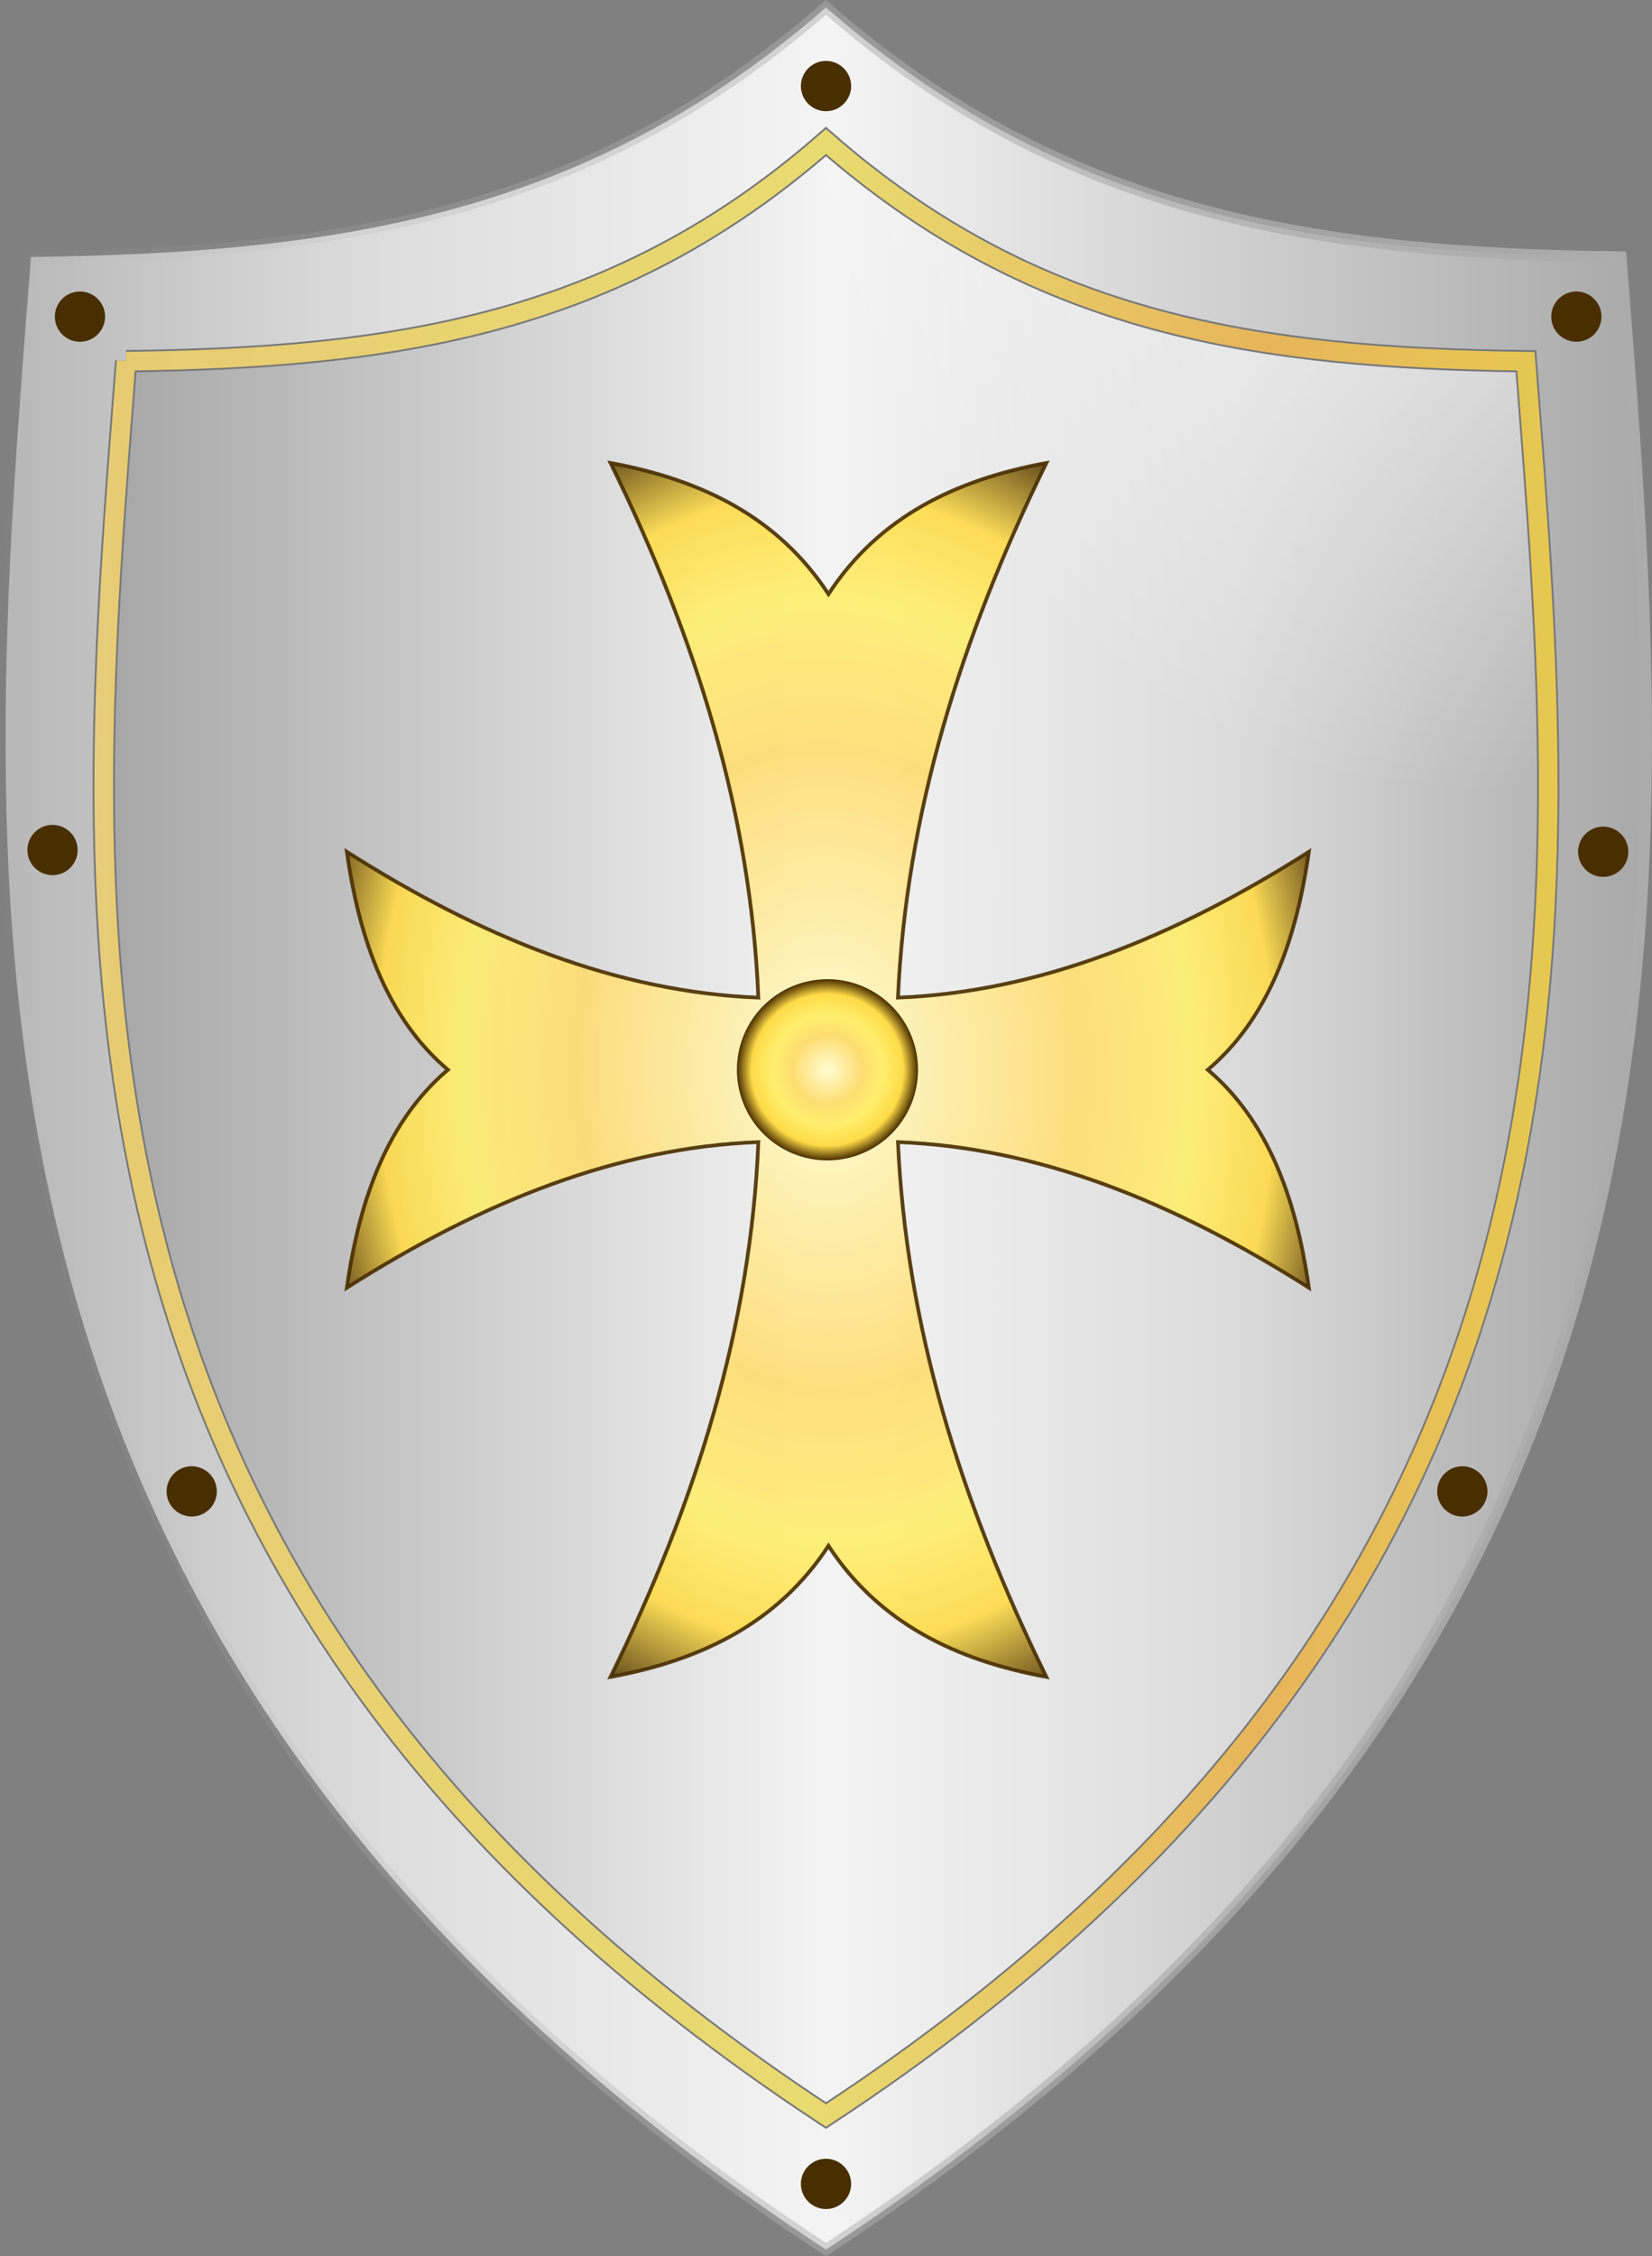 <svg xmlns="http://www.w3.org/2000/svg" xmlns:xlink="http://www.w3.org/1999/xlink" viewBox="0 0 443.8 605.78"><rect x="0" y="0" width="443.8" height="605.78" fill="#808080" stroke="none"/><defs><linearGradient id="f" y2="531.27" gradientUnits="userSpaceOnUse" y1="528.84" gradientTransform="translate(-114.53 -242.85)" x2="643.68" x1="206.85"><stop offset="0" stop-color="#fffdd2" stop-opacity=".754"/><stop offset=".114" stop-color="#ffdd71" stop-opacity=".825"/><stop offset=".544" stop-color="#ffef6e" stop-opacity=".833"/><stop offset=".819" stop-color="#ffc255" stop-opacity=".825"/><stop offset="1" stop-color="#ffdb48" stop-opacity=".816"/></linearGradient><linearGradient id="c" y2="475.34" xlink:href="#a" gradientUnits="userSpaceOnUse" x2="220.55" y1="475.34" x1="676.19"/><linearGradient id="a"><stop offset="0" stop-color="#a6a6a6"/><stop offset=".5" stop-color="#f4f4f4"/><stop offset=".783" stop-color="#dbdbdb"/><stop offset="1" stop-color="#b5b5b5"/></linearGradient><linearGradient id="d" y2="531.27" xlink:href="#a" gradientUnits="userSpaceOnUse" y1="531.27" x2="641.68" x1="252.63"/><linearGradient id="b" y2="475.34" gradientUnits="userSpaceOnUse" x2="220.55" y1="475.34" x1="676.19"><stop offset="0" stop-color="#acacac"/><stop offset="1" stop-color="#b3b3b3" stop-opacity="0"/></linearGradient><radialGradient id="e" gradientUnits="userSpaceOnUse" cy="28.439" cx="502.87" gradientTransform="matrix(1 0 0 1.366 0 -105.5)" r="194.03"><stop offset="0" stop-color="#fff"/><stop offset="1" stop-color="#fff" stop-opacity="0"/></radialGradient><radialGradient id="g" cx="221.06" gradientUnits="userSpaceOnUse" cy="147.12" r="2.697"><stop offset="0" stop-color="#fffdd2"/><stop offset=".386" stop-color="#ffdd71"/><stop offset=".605" stop-color="#ffef6e"/><stop offset=".837" stop-color="#ffdb48"/><stop offset="1" stop-color="#482e00"/></radialGradient><radialGradient id="h" gradientUnits="userSpaceOnUse" cy="405.24" cx="344.92" gradientTransform="matrix(1.228 -.036 .046 1.58 -97.578 -217.59)" r="115.75"><stop offset="0" stop-color="#fffdd2"/><stop offset=".474" stop-color="#ffdd71"/><stop offset=".695" stop-color="#ffef6e"/><stop offset=".847" stop-color="#ffdb48"/><stop offset="1" stop-color="#482e00"/></radialGradient></defs><path d="M233.58 297.27c-13.106 169-32.955 373.05 213.57 535 246.53-161.95 226.68-366 213.57-535-81.788-1-149.54-11-213.57-67-64.035 56-131.79 66-213.57 67z" stroke="url(#b)" stroke-width="3" fill="url(#c)" transform="translate(-225.26 -228.28)"/><path d="M259.14 325.26c-11.54 148.79-29.01 328.43 188.01 471.01C664.18 653.69 646.7 474.05 635.17 325.26c-72-.88-131.65-9.68-188.02-58.99-56.37 49.31-116.01 58.11-188.01 58.99z" fill="url(#d)" transform="translate(-225.26 -228.28)"/><path d="M144.61 82.411c-11.54 148.79-29.01 328.43 188.01 471.01 217.03-142.58 199.55-322.22 188.02-471.01-72-.88-131.65-9.684-188.02-58.986-56.37 49.302-116.01 58.106-188.01 58.987z" transform="translate(-110.724 14.57)" fill="url(#e)"/><path d="M33.886 96.981c-11.54 148.79-29.01 328.43 188.01 471.01 217.03-142.58 199.55-322.22 188.02-471.01-72-.88-131.65-9.684-188.02-58.986-56.37 49.302-116.01 58.106-188.01 58.987z" stroke="#797979" stroke-width="6" fill="none"/><path d="M144.61 82.411c-11.54 148.79-29.01 328.43 188.01 471.01 217.03-142.58 199.55-322.22 188.02-471.01-72-.88-131.65-9.684-188.02-58.986-56.37 49.302-116.01 58.106-188.01 58.987z" transform="translate(-110.724 14.57)" stroke="url(#f)" stroke-width="5" fill="none"/><g transform="translate(-110.724 14.57)" fill="url(#g)"><path d="M339.37 8.54a6.743 6.743 0 11-13.486 0 6.743 6.743 0 1113.486 0zM540.946 70.44a6.743 6.743 0 11-13.486 0 6.743 6.743 0 1113.486 0zM138.95 70.44a6.743 6.743 0 11-13.486 0 6.743 6.743 0 1113.486 0zM131.58 213.65a6.743 6.743 0 11-13.487 0 6.743 6.743 0 1113.487 0zM168.97 385.845a6.743 6.743 0 11-13.487 0 6.743 6.743 0 1113.487 0zM339.37 571.77a6.743 6.743 0 11-13.486 0 6.743 6.743 0 1113.486 0zM510.314 385.845a6.743 6.743 0 11-13.487 0 6.743 6.743 0 1113.487 0zM548.157 214.11a6.743 6.743 0 11-13.487 0 6.743 6.743 0 1113.487 0z"/></g><path d="M403.64 573.24c-24.372-4.476-45.031-14.519-58.546-35.209-13.515 20.689-34.174 30.732-58.546 35.209 23.181-47.243 37.676-94.485 39.709-143.6-37.709 1.447-74.132 15.938-110.55 39.11 3.451-24.363 11.194-45.014 27.145-58.524-15.951-13.51-23.694-34.161-27.145-58.524 36.423 23.172 72.845 37.662 110.55 39.153-2.033-49.07-16.528-96.312-39.709-143.55 24.372 4.476 45.031 14.519 58.546 35.209 13.515-20.689 34.174-30.732 58.546-35.209-23.181 47.243-37.676 94.485-39.877 143.55 37.541-1.49 73.963-15.981 110.39-39.153-3.451 24.363-11.194 45.014-27.145 58.524 15.951 13.51 23.694 34.161 27.145 58.524-36.423-23.172-72.845-37.662-110.39-39.11 2.2 49.113 16.696 96.356 39.877 143.6z" opacity=".9" stroke="#482e00" fill="url(#h)" transform="translate(-122.53 -123.01)"/><path d="M223.76 147.12a2.697 2.697 0 11-5.395 0 2.697 2.697 0 115.395 0z" transform="matrix(9.017 0 0 9.016 -1771.03 -1039.21)" fill="url(#g)"/></svg>